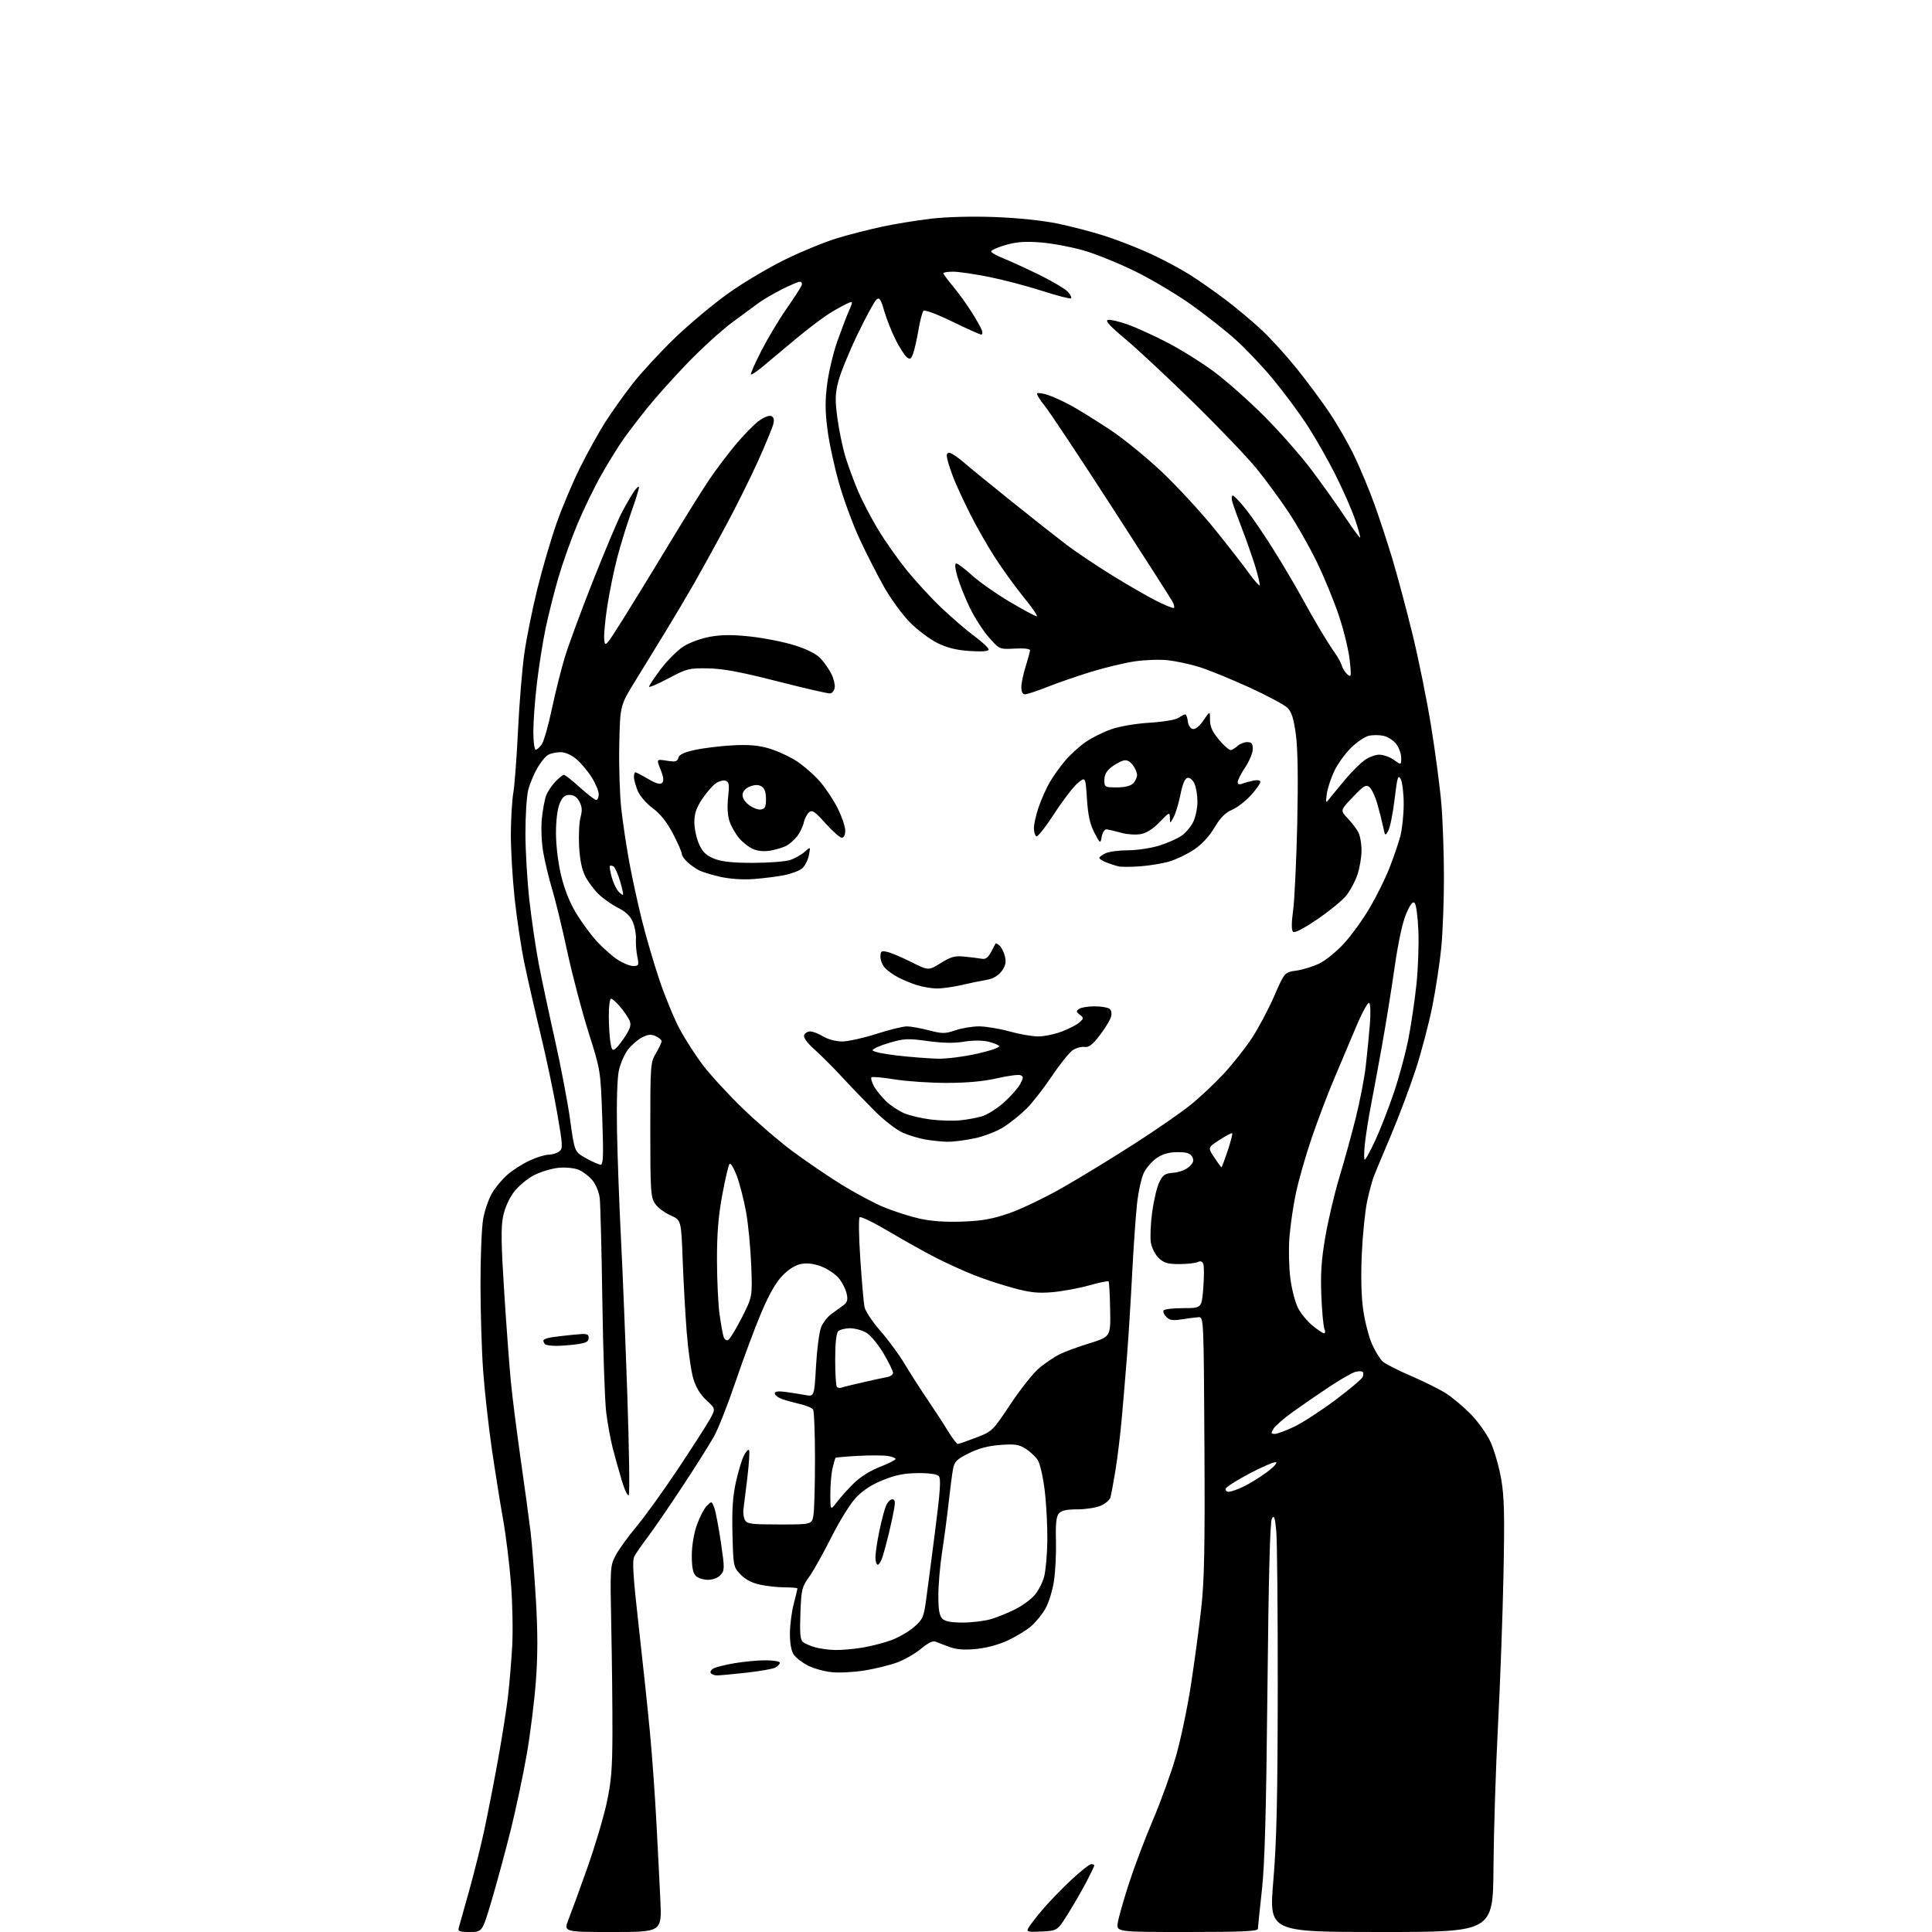 <?xml version="1.0" encoding="UTF-8" standalone="no"?>
<svg 
  version="1.1" 
  xmlns="http://www.w3.org/2000/svg" 
  xmlns:xlink="http://www.w3.org/1999/xlink" 
  xmlns:svg="http://www.w3.org/2000/svg"
  xmlns:rdf="http://www.w3.org/1999/02/22-rdf-syntax-ns#"
  xmlns:cc="http://creativecommons.org/ns#"
  xmlns:dc="http://purl.org/dc/elements/1.1/"
  viewBox="0 0 768 768"
  width="768"
  height="768"
>
<style>svg {background-color: white; }</style>"
<path stroke="none" fill="black" fill-rule="evenodd" d="M186.80,768.00C182.57,768.00 181.94,767.75 182.38,766.25C182.66,765.29 184.53,758.65 186.52,751.51C188.51,744.36 191.21,733.56 192.51,727.51C193.81,721.45 196.23,709.08 197.88,700.00C199.53,690.92 201.34,679.45 201.92,674.50C202.49,669.55 203.25,660.55 203.60,654.50C203.95,648.45 203.73,637.12 203.11,629.31C202.49,621.51 201.07,610.03 199.95,603.81C198.84,597.59 196.84,585.08 195.51,576.00C194.19,566.92 192.63,552.89 192.05,544.81C191.47,536.73 191.00,521.18 191.00,510.25C191.00,499.31 191.48,487.70 192.08,484.43C192.67,481.17 194.23,476.65 195.54,474.39C196.85,472.13 199.60,468.80 201.65,467.01C203.69,465.21 207.65,462.68 210.43,461.38C213.22,460.08 216.65,459.02 218.06,459.01C219.47,459.00 221.36,458.44 222.27,457.75C223.81,456.59 223.75,455.46 221.49,442.44C220.15,434.71 217.22,420.76 214.97,411.44C212.72,402.12 209.80,389.32 208.48,383.00C207.16,376.68 205.39,364.88 204.54,356.78C203.69,348.68 203.03,337.21 203.07,331.28C203.11,325.35 203.56,318.02 204.07,315.00C204.58,311.98 205.42,300.73 205.94,290.00C206.45,279.27 207.59,265.55 208.47,259.50C209.34,253.45 211.65,242.02 213.60,234.09C215.56,226.17 218.98,214.47 221.21,208.09C223.44,201.72 227.69,191.66 230.65,185.74C233.61,179.82 238.11,171.72 240.65,167.74C243.19,163.76 248.07,156.90 251.50,152.50C254.93,148.10 262.49,139.92 268.31,134.31C274.13,128.71 283.76,120.68 289.70,116.46C295.64,112.24 305.90,106.17 312.50,102.97C319.10,99.77 328.32,96.01 333.00,94.62C337.68,93.22 345.61,91.19 350.63,90.11C355.64,89.03 364.42,87.60 370.13,86.93C376.43,86.20 386.39,85.94 395.50,86.28C404.60,86.62 414.43,87.65 420.50,88.89C426.00,90.03 434.59,92.28 439.58,93.91C444.58,95.53 452.63,98.69 457.48,100.93C462.33,103.17 469.27,106.88 472.90,109.16C476.53,111.45 483.02,115.99 487.31,119.25C491.61,122.51 498.01,127.89 501.55,131.19C505.08,134.50 511.29,141.32 515.34,146.35C519.39,151.38 525.29,159.32 528.45,164.00C531.61,168.68 536.12,176.55 538.48,181.50C540.84,186.45 544.39,195.00 546.37,200.50C548.36,206.00 551.54,215.69 553.45,222.03C555.35,228.37 558.91,241.64 561.35,251.53C563.79,261.41 567.17,278.05 568.86,288.50C570.56,298.95 572.40,312.90 572.96,319.50C573.52,326.10 573.98,339.18 573.99,348.58C574.00,357.97 573.52,370.57 572.94,376.58C572.35,382.58 570.76,393.08 569.40,399.91C568.04,406.74 565.09,417.99 562.84,424.91C560.59,431.83 556.18,443.57 553.05,451.00C549.91,458.43 546.81,465.85 546.16,467.50C545.51,469.15 544.30,473.65 543.47,477.50C542.64,481.35 541.68,490.82 541.33,498.55C540.93,507.64 541.14,515.54 541.93,520.94C542.60,525.53 544.18,531.58 545.43,534.39C546.69,537.20 548.60,540.29 549.69,541.26C550.78,542.22 555.85,544.80 560.96,546.98C566.08,549.17 572.34,552.30 574.88,553.93C577.42,555.57 581.84,559.29 584.70,562.20C587.57,565.12 591.09,570.10 592.55,573.30C594.00,576.48 595.88,583.01 596.72,587.80C597.97,594.89 598.14,601.96 597.66,626.00C597.33,642.23 596.34,669.23 595.47,686.00C594.59,702.77 593.79,728.09 593.68,742.25C593.50,768.00 593.50,768.00 548.98,768.00C504.46,768.00 504.46,768.00 506.16,747.75C507.49,731.97 507.87,715.13 507.92,671.50C507.96,640.70 507.69,612.42 507.34,608.65C506.81,603.05 506.49,602.14 505.60,603.65C504.85,604.91 504.29,626.62 503.83,671.50C503.33,720.53 502.76,741.10 501.61,751.50C500.76,759.20 500.05,766.06 500.03,766.75C500.01,767.72 493.69,768.00 471.87,768.00C443.74,768.00 443.74,768.00 444.35,764.24C444.68,762.17 446.70,755.08 448.84,748.49C450.98,741.89 455.28,730.54 458.39,723.27C461.49,715.99 465.57,704.70 467.45,698.17C469.33,691.64 472.00,678.92 473.40,669.90C474.79,660.88 476.63,647.20 477.49,639.50C478.75,628.23 479.00,615.55 478.78,574.50C478.50,524.22 478.47,523.50 476.50,523.60C475.40,523.66 472.43,524.04 469.91,524.44C466.27,525.03 464.98,524.84 463.65,523.51C462.73,522.59 462.24,521.43 462.55,520.92C462.86,520.41 466.40,520.00 470.41,520.00C477.70,520.00 477.70,520.00 478.32,512.00C478.66,507.60 478.67,503.30 478.34,502.44C477.94,501.40 477.21,501.15 476.12,501.68C475.23,502.12 471.95,502.48 468.83,502.49C464.24,502.50 462.68,502.05 460.65,500.14C459.26,498.83 457.86,496.11 457.50,494.02C457.15,491.95 457.38,486.49 458.00,481.88C458.62,477.27 459.88,471.93 460.81,470.00C462.27,466.98 463.05,466.46 466.50,466.18C468.80,466.00 471.44,464.98 472.71,463.79C474.43,462.18 474.70,461.31 473.93,459.86C473.17,458.44 471.79,458.00 468.11,458.00C464.78,458.00 462.25,458.70 459.90,460.26C458.03,461.51 455.69,464.17 454.71,466.18C453.72,468.19 452.49,473.81 451.97,478.67C451.45,483.53 450.58,496.05 450.04,506.50C449.50,516.95 448.60,531.35 448.04,538.50C447.48,545.65 446.54,556.90 445.95,563.50C445.36,570.10 444.22,579.55 443.41,584.50C442.60,589.45 441.69,594.33 441.38,595.34C441.06,596.35 439.29,597.82 437.44,598.59C435.58,599.37 431.40,600.00 428.15,600.00C423.85,600.00 421.87,600.45 420.87,601.67C419.88,602.87 419.57,605.87 419.76,612.42C419.90,617.41 419.54,624.65 418.96,628.49C418.37,632.41 416.84,637.31 415.47,639.64C414.13,641.92 411.57,645.03 409.77,646.55C407.97,648.07 403.89,650.55 400.70,652.06C397.20,653.72 392.23,655.07 388.19,655.48C383.39,655.96 380.34,655.74 377.49,654.71C375.30,653.92 372.78,652.96 371.90,652.59C370.86,652.14 368.86,653.11 366.14,655.39C363.84,657.30 359.61,659.75 356.73,660.82C353.86,661.90 348.01,663.34 343.74,664.03C339.47,664.72 333.57,665.03 330.62,664.72C327.67,664.42 323.43,663.24 321.19,662.10C318.96,660.96 316.43,659.02 315.57,657.79C314.56,656.36 314.00,653.38 314.00,649.49C314.00,646.15 314.68,640.83 315.50,637.66C316.32,634.49 317.00,631.70 317.00,631.45C317.00,631.20 314.77,631.00 312.05,631.00C309.33,631.00 304.89,630.53 302.18,629.95C298.94,629.25 296.29,627.87 294.39,625.88C291.55,622.93 291.49,622.65 291.17,609.85C290.92,600.26 291.28,594.81 292.53,589.16C293.47,584.95 294.89,580.22 295.69,578.66C296.49,577.09 297.41,576.08 297.74,576.40C298.06,576.73 297.77,581.61 297.10,587.25C296.42,592.89 295.72,598.62 295.53,599.99C295.34,601.36 295.61,603.27 296.13,604.24C296.95,605.78 298.68,606.00 309.90,606.00C322.74,606.00 322.74,606.00 323.36,602.25C323.70,600.19 323.98,590.17 323.97,580.00C323.97,569.83 323.63,560.96 323.21,560.30C322.79,559.65 320.38,558.65 317.86,558.08C315.33,557.51 312.08,556.60 310.63,556.05C309.18,555.50 308.00,554.53 308.00,553.89C308.00,553.11 309.38,552.92 312.25,553.31C314.59,553.62 318.12,554.17 320.09,554.54C323.69,555.21 323.69,555.21 324.38,542.99C324.76,536.27 325.68,529.30 326.43,527.51C327.18,525.72 328.99,523.41 330.44,522.37C331.90,521.34 334.03,519.80 335.17,518.94C336.84,517.69 337.11,516.76 336.54,514.17C336.15,512.40 334.73,509.65 333.39,508.05C332.04,506.45 328.95,504.38 326.51,503.45C323.55,502.32 320.90,501.98 318.49,502.44C316.17,502.87 313.51,504.53 311.02,507.10C308.39,509.81 305.68,514.58 302.53,522.03C299.99,528.05 295.43,540.29 292.40,549.24C289.37,558.18 285.51,567.98 283.83,571.00C282.15,574.02 276.47,583.02 271.21,591.00C265.95,598.98 259.77,607.98 257.48,611.00C255.18,614.02 252.79,617.48 252.16,618.68C251.25,620.39 251.65,626.55 253.98,647.18C255.62,661.66 257.63,680.70 258.44,689.50C259.26,698.30 260.37,713.83 260.91,724.00C261.46,734.17 262.17,748.24 262.50,755.25C263.10,768.00 263.10,768.00 243.56,768.00C224.03,768.00 224.03,768.00 226.00,762.99C227.09,760.23 230.42,751.12 233.39,742.74C236.37,734.36 239.84,722.77 241.10,717.00C242.99,708.36 243.41,703.40 243.45,689.00C243.48,679.38 243.28,660.48 243.00,647.00C242.51,622.84 242.53,622.44 244.81,618.17C246.08,615.78 249.79,610.66 253.04,606.79C256.30,602.91 263.65,592.71 269.38,584.12C275.10,575.53 280.85,566.59 282.15,564.25C284.50,560.01 284.50,560.01 280.82,556.62C278.34,554.33 276.64,551.53 275.58,547.95C274.71,545.04 273.55,536.77 272.98,529.58C272.42,522.39 271.69,509.41 271.37,500.75C270.79,485.00 270.79,485.00 266.48,483.09C264.11,482.05 261.34,479.93 260.33,478.39C258.67,475.85 258.50,473.10 258.50,449.04C258.50,423.31 258.57,422.38 260.75,418.69C261.99,416.60 263.00,414.45 263.00,413.92C263.00,413.39 261.94,412.47 260.64,411.88C258.82,411.05 257.57,411.17 255.19,412.40C253.49,413.28 250.97,415.48 249.58,417.30C248.20,419.12 246.58,422.86 245.99,425.62C245.35,428.58 245.06,438.38 245.27,449.56C245.47,459.98 246.17,479.07 246.83,492.00C247.49,504.93 248.63,533.05 249.37,554.50C250.10,575.95 250.36,593.89 249.93,594.37C249.51,594.85 248.24,592.15 247.12,588.37C246.00,584.59 244.39,578.83 243.55,575.58C242.71,572.32 241.56,566.02 240.99,561.58C240.43,557.13 239.73,537.08 239.44,517.00C239.15,496.93 238.68,478.59 238.40,476.25C238.10,473.84 236.84,470.77 235.46,469.13C234.13,467.55 231.68,465.69 230.01,465.00C228.28,464.29 224.85,463.95 222.02,464.22C219.29,464.49 214.91,465.81 212.29,467.16C209.66,468.50 206.09,471.49 204.33,473.78C202.41,476.30 200.69,480.15 200.00,483.49C199.10,487.82 199.20,494.40 200.44,513.76C201.31,527.37 202.51,543.45 203.10,549.50C203.69,555.55 205.46,569.50 207.04,580.50C208.61,591.50 210.36,604.33 210.92,609.00C211.47,613.67 212.42,625.68 213.01,635.67C213.79,648.63 213.79,657.95 213.03,668.17C212.45,676.05 210.81,689.18 209.40,697.35C207.98,705.51 205.12,719.01 203.05,727.35C200.97,735.68 197.57,748.24 195.50,755.25C191.73,768.00 191.73,768.00 186.80,768.00zM414.11,767.80C408.37,768.08 407.95,767.96 408.86,766.30C409.40,765.31 411.94,762.02 414.51,759.00C417.07,755.98 422.17,750.71 425.84,747.29C429.50,743.88 433.06,741.06 433.75,741.04C434.44,741.02 435.00,741.24 435.00,741.53C435.00,741.82 433.66,744.63 432.03,747.78C430.39,750.93 427.10,756.65 424.70,760.50C420.35,767.50 420.35,767.50 414.11,767.80zM285.10,666.00C284.01,666.00 282.85,665.57 282.53,665.05C282.21,664.53 282.74,663.68 283.72,663.18C284.70,662.67 288.46,661.74 292.08,661.13C295.70,660.51 301.21,660.00 304.33,660.00C307.45,660.00 310.00,660.43 310.00,660.96C310.00,661.50 309.20,662.36 308.21,662.89C307.23,663.41 302.07,664.33 296.75,664.92C291.43,665.51 286.19,666.00 285.10,666.00zM332.00,655.90C334.48,655.95 339.33,655.53 342.79,654.96C346.24,654.40 351.47,653.05 354.39,651.96C357.31,650.86 361.37,648.51 363.40,646.73C366.66,643.89 367.21,642.72 368.00,637.00C368.50,633.42 370.14,620.93 371.64,609.24C373.81,592.34 374.12,587.72 373.14,586.74C372.36,585.96 369.20,585.53 364.70,585.59C359.30,585.66 355.83,586.37 350.80,588.43C346.25,590.29 342.81,592.57 340.09,595.52C337.89,597.91 333.53,604.96 330.42,611.18C327.30,617.41 323.35,624.45 321.65,626.83C318.75,630.87 318.52,631.84 318.17,641.37C317.88,649.11 318.12,651.85 319.14,652.70C319.89,653.32 322.07,654.27 324.00,654.82C325.93,655.37 329.52,655.86 332.00,655.90zM382.82,644.99C386.49,644.98 391.57,644.35 394.10,643.58C396.63,642.81 400.96,641.04 403.72,639.64C406.48,638.24 409.91,635.71 411.34,634.00C412.78,632.30 414.45,629.05 415.06,626.77C415.67,624.49 416.25,618.10 416.33,612.57C416.41,607.03 415.95,598.08 415.31,592.68C414.65,587.17 413.43,581.77 412.51,580.38C411.62,579.02 409.45,577.00 407.70,575.88C405.02,574.19 403.38,573.95 397.58,574.39C392.81,574.75 388.94,575.78 385.09,577.71C380.28,580.11 379.41,580.99 378.84,584.00C378.48,585.92 377.68,592.00 377.08,597.50C376.47,603.00 375.31,611.77 374.49,617.00C373.68,622.23 373.01,629.96 373.01,634.18C373.00,639.83 373.41,642.27 374.57,643.43C375.69,644.55 378.07,645.00 382.82,644.99zM281.42,628.00C279.62,628.00 277.44,627.29 276.57,626.43C275.47,625.32 275.00,622.94 275.00,618.40C275.00,614.51 275.79,609.69 277.00,606.25C278.11,603.11 279.89,599.67 280.96,598.60C282.90,596.66 282.92,596.66 283.92,599.28C284.47,600.73 285.65,606.92 286.55,613.03C288.09,623.52 288.08,624.25 286.43,626.07C285.39,627.23 283.38,628.00 281.42,628.00zM348.92,622.00C348.42,622.00 348.00,620.68 348.00,619.07C348.00,617.45 348.68,612.84 349.51,608.82C350.34,604.79 351.52,600.26 352.13,598.75C352.74,597.24 353.88,596.00 354.67,596.00C355.76,596.00 355.94,596.87 355.45,599.75C355.09,601.81 354.15,606.20 353.35,609.50C352.55,612.80 351.44,616.96 350.87,618.75C350.31,620.54 349.43,622.00 348.92,622.00zM332.76,597.00C334.23,595.08 337.27,591.70 339.52,589.50C341.93,587.13 346.13,584.52 349.80,583.10C353.21,581.78 356.00,580.37 356.00,579.96C356.00,579.56 354.55,579.01 352.78,578.75C351.00,578.49 345.71,578.48 341.03,578.73C336.34,578.98 332.35,579.34 332.16,579.51C331.98,579.69 331.43,581.56 330.94,583.67C330.45,585.78 330.06,590.42 330.07,594.00C330.09,600.50 330.09,600.50 332.76,597.00zM488.43,593.00C489.30,593.00 491.93,592.09 494.26,590.98C496.59,589.86 500.74,587.31 503.48,585.30C506.21,583.29 507.91,581.47 507.24,581.25C506.57,581.02 501.89,583.02 496.84,585.67C491.79,588.33 487.47,591.06 487.25,591.75C487.02,592.44 487.55,593.00 488.43,593.00zM380.72,574.00C381.13,574.00 384.39,572.87 387.98,571.49C394.44,569.01 394.56,568.89 401.78,558.03C405.79,552.01 410.96,545.54 413.28,543.66C415.60,541.79 419.07,539.44 421.00,538.45C422.93,537.46 428.32,535.46 433.00,534.01C441.50,531.36 441.50,531.36 441.30,520.56C441.19,514.62 440.91,509.57 440.68,509.34C440.44,509.11 436.94,509.85 432.88,510.98C428.82,512.11 422.28,513.32 418.35,513.66C412.67,514.15 409.50,513.82 402.85,512.02C398.26,510.79 391.23,508.48 387.24,506.89C383.25,505.31 376.50,502.24 372.24,500.08C367.98,497.91 359.55,493.21 353.50,489.62C347.46,486.03 342.15,483.45 341.72,483.88C341.28,484.32 341.40,491.84 341.99,500.59C342.57,509.34 343.32,517.85 343.64,519.50C343.96,521.15 346.79,525.42 349.92,529.00C353.06,532.58 357.36,538.42 359.50,542.00C361.63,545.58 365.67,551.88 368.46,556.00C371.26,560.12 375.00,565.86 376.76,568.75C378.53,571.64 380.31,574.00 380.72,574.00zM506.74,570.00C507.71,570.00 511.20,568.71 514.50,567.13C517.80,565.55 525.14,560.78 530.82,556.53C536.50,552.27 541.39,548.14 541.70,547.35C542.00,546.56 541.99,545.65 541.67,545.34C541.35,545.02 540.06,545.02 538.80,545.34C537.53,545.66 532.90,548.31 528.50,551.23C524.10,554.14 517.58,558.63 514.00,561.20C510.43,563.76 506.93,566.79 506.24,567.93C505.16,569.72 505.22,570.00 506.74,570.00zM334.44,551.62C335.02,551.38 338.88,550.43 343.00,549.50C347.12,548.56 351.51,547.61 352.75,547.38C353.99,547.15 355.00,546.40 355.00,545.71C355.00,545.02 353.31,541.58 351.25,538.07C349.19,534.57 346.15,530.87 344.50,529.85C342.85,528.84 339.90,528.01 337.95,528.00C336.00,528.00 333.86,528.54 333.20,529.20C332.42,529.98 332.00,533.99 332.00,540.53C332.00,546.11 332.31,550.98 332.69,551.35C333.07,551.73 333.85,551.85 334.44,551.62zM221.03,535.00C219.00,535.00 217.03,534.70 216.67,534.33C216.30,533.97 216.00,533.31 216.00,532.88C216.00,532.45 217.46,531.87 219.25,531.60C221.04,531.33 225.09,530.85 228.25,530.54C233.40,530.04 234.00,530.18 234.00,531.86C234.00,533.33 233.00,533.86 229.36,534.36C226.81,534.71 223.06,535.00 221.03,535.00zM289.33,532.75C289.98,532.55 292.43,528.59 294.80,523.94C299.10,515.50 299.10,515.50 298.62,503.00C298.36,496.12 297.44,486.58 296.58,481.79C295.71,477.01 294.06,470.55 292.90,467.45C291.74,464.35 290.44,462.19 290.01,462.66C289.59,463.12 288.28,468.68 287.11,475.00C285.55,483.43 284.99,490.37 285.01,501.00C285.03,508.98 285.49,518.65 286.04,522.50C286.59,526.35 287.30,530.31 287.61,531.31C287.92,532.30 288.69,532.95 289.33,532.75zM526.33,530.00C526.82,530.00 526.88,529.21 526.47,528.25C526.06,527.29 525.51,521.33 525.25,515.00C524.90,506.17 525.27,500.70 526.88,491.43C528.03,484.79 530.54,474.16 532.47,467.81C534.39,461.47 537.30,450.93 538.93,444.39C540.57,437.85 542.34,428.68 542.89,424.00C543.43,419.32 544.17,411.84 544.53,407.37C544.91,402.62 544.80,398.99 544.25,398.66C543.74,398.34 541.38,402.67 539.02,408.29C536.65,413.90 532.71,423.23 530.27,429.00C527.82,434.77 523.87,445.19 521.49,452.15C519.10,459.11 516.26,469.01 515.17,474.15C514.08,479.29 512.91,487.32 512.56,492.00C512.21,496.68 512.38,503.98 512.94,508.24C513.49,512.50 514.85,517.74 515.95,519.89C517.04,522.05 519.63,525.20 521.70,526.90C523.77,528.61 525.85,530.00 526.33,530.00zM382.55,485.60C390.41,485.32 394.47,484.59 401.17,482.28C405.89,480.66 415.47,476.05 422.48,472.05C429.48,468.05 442.25,460.26 450.85,454.73C459.46,449.21 469.56,442.21 473.30,439.19C477.04,436.17 482.98,430.58 486.51,426.76C490.04,422.95 495.04,416.63 497.62,412.71C500.20,408.79 504.19,401.29 506.48,396.04C510.63,386.51 510.63,386.51 515.34,385.83C517.92,385.46 522.03,384.19 524.47,383.01C526.91,381.83 531.29,378.27 534.20,375.10C537.12,371.94 541.72,365.58 544.43,360.98C547.14,356.39 550.69,349.22 552.32,345.06C553.94,340.90 555.88,335.25 556.63,332.50C557.37,329.75 557.98,323.98 557.99,319.68C557.99,315.39 557.46,310.89 556.80,309.68C555.76,307.79 555.44,308.85 554.38,317.67C553.71,323.26 552.59,328.88 551.89,330.17C550.65,332.44 550.59,332.40 549.78,328.50C549.32,326.30 548.27,322.19 547.45,319.36C546.64,316.53 545.25,313.62 544.38,312.90C543.01,311.76 542.10,312.31 537.76,316.86C532.73,322.13 532.73,322.13 535.75,325.32C537.40,327.07 539.32,329.58 540.00,330.90C540.67,332.22 541.23,335.43 541.23,338.04C541.23,340.65 540.50,344.99 539.61,347.68C538.71,350.36 536.67,354.16 535.06,356.12C533.45,358.07 528.26,362.30 523.53,365.51C517.99,369.27 514.60,371.00 513.97,370.37C513.35,369.75 513.37,366.76 514.03,361.95C514.59,357.85 515.33,342.35 515.67,327.50C516.07,309.42 515.90,297.70 515.13,292.01C514.25,285.53 513.45,283.01 511.74,281.33C510.51,280.12 503.59,276.44 496.37,273.14C489.15,269.85 480.30,266.25 476.71,265.14C473.11,264.03 467.52,262.82 464.28,262.45C461.04,262.09 455.04,262.30 450.94,262.92C446.85,263.54 439.01,265.43 433.53,267.12C428.05,268.81 420.28,271.50 416.26,273.10C412.24,274.69 408.28,276.00 407.47,276.00C406.52,276.00 406.00,275.00 406.00,273.18C406.00,271.63 406.77,267.92 407.71,264.93C408.65,261.94 409.44,259.05 409.46,258.50C409.48,257.90 407.03,257.63 403.40,257.82C397.30,258.14 397.30,258.14 393.11,253.39C390.81,250.78 387.39,245.46 385.51,241.57C383.63,237.68 381.42,232.14 380.60,229.25C379.63,225.84 379.48,224.00 380.16,224.00C380.74,224.00 383.57,226.14 386.45,228.75C389.33,231.36 396.06,236.09 401.41,239.25C406.75,242.41 411.57,245.00 412.13,245.00C412.68,245.00 410.46,241.74 407.20,237.75C403.95,233.76 398.80,226.68 395.76,222.00C392.72,217.32 388.15,209.32 385.59,204.21C383.03,199.10 380.12,192.80 379.11,190.21C378.11,187.62 376.99,184.26 376.62,182.75C376.14,180.76 376.34,180.00 377.34,180.00C378.10,180.00 380.69,181.71 383.11,183.80C385.52,185.90 394.25,193.02 402.50,199.63C410.75,206.25 420.47,213.91 424.10,216.67C427.73,219.42 435.83,224.85 442.10,228.72C448.37,232.60 456.36,237.20 459.85,238.95C463.34,240.70 466.42,241.92 466.68,241.65C466.95,241.39 466.67,240.24 466.06,239.11C465.45,237.98 454.55,220.95 441.83,201.28C429.12,181.60 417.14,163.58 415.21,161.22C413.29,158.87 411.98,156.69 412.29,156.37C412.61,156.06 414.58,156.36 416.68,157.05C418.78,157.73 422.98,159.67 426.00,161.34C429.02,163.02 435.87,167.27 441.21,170.79C446.56,174.31 455.96,181.98 462.12,187.83C468.27,193.69 477.66,203.89 482.98,210.49C488.31,217.10 494.37,224.88 496.45,227.79C498.54,230.70 500.45,232.88 500.69,232.64C500.94,232.39 500.19,229.11 499.04,225.35C497.88,221.58 495.54,214.90 493.84,210.50C492.14,206.10 490.39,201.26 489.94,199.75C489.48,198.17 489.53,197.00 490.06,197.00C490.56,197.00 493.01,199.59 495.51,202.75C498.01,205.91 503.12,213.45 506.86,219.50C510.61,225.55 515.39,233.65 517.48,237.50C519.57,241.35 522.90,247.20 524.87,250.50C526.84,253.80 529.42,257.85 530.61,259.50C531.80,261.15 533.06,263.47 533.42,264.66C533.78,265.85 534.80,267.42 535.68,268.15C537.14,269.36 537.22,268.84 536.54,262.49C536.14,258.65 534.24,250.78 532.32,245.00C530.41,239.22 526.44,229.55 523.51,223.50C520.57,217.45 515.47,208.45 512.16,203.50C508.86,198.55 503.25,190.90 499.69,186.50C496.14,182.10 484.97,170.39 474.87,160.48C464.76,150.57 452.49,139.10 447.58,134.98C441.12,129.56 439.15,127.41 440.44,127.16C441.42,126.97 444.98,127.80 448.36,129.01C451.74,130.22 458.84,133.47 464.15,136.22C469.45,138.97 477.78,144.18 482.65,147.80C487.52,151.42 496.47,159.36 502.54,165.44C508.61,171.52 516.97,181.00 521.12,186.50C525.28,192.00 531.29,200.44 534.49,205.26C537.69,210.08 540.47,213.87 540.65,213.68C540.84,213.49 539.93,210.22 538.64,206.42C537.34,202.61 533.79,194.55 530.74,188.50C527.70,182.45 522.54,173.45 519.29,168.50C516.03,163.55 509.96,155.41 505.80,150.42C501.64,145.43 495.05,138.48 491.14,134.99C487.24,131.49 479.42,125.32 473.77,121.28C468.12,117.23 458.10,111.25 451.50,107.98C444.90,104.72 435.51,100.91 430.63,99.52C425.74,98.13 418.08,96.71 413.58,96.36C407.43,95.89 404.01,96.15 399.71,97.40C396.57,98.31 394.00,99.45 394.00,99.93C394.00,100.41 396.13,101.63 398.72,102.65C401.32,103.67 407.76,106.62 413.03,109.20C418.29,111.79 423.44,114.83 424.46,115.96C425.48,117.09 426.06,118.27 425.75,118.58C425.43,118.90 420.30,117.58 414.34,115.65C408.38,113.73 398.84,111.22 393.14,110.08C387.45,108.93 381.03,108.00 378.89,108.00C376.75,108.00 375.00,108.28 375.00,108.61C375.00,108.95 376.74,111.31 378.87,113.86C380.99,116.41 384.29,120.97 386.20,124.00C388.10,127.03 389.95,130.29 390.30,131.25C390.65,132.21 390.54,133.00 390.05,133.00C389.56,133.00 384.39,130.68 378.55,127.84C372.29,124.79 367.58,123.05 367.08,123.59C366.61,124.09 365.71,127.55 365.08,131.27C364.45,135.00 363.49,139.21 362.95,140.63C362.11,142.84 361.74,143.03 360.40,141.92C359.54,141.20 357.56,138.09 356.00,135.01C354.45,131.92 352.42,126.81 351.50,123.65C350.11,118.86 349.59,118.10 348.40,119.08C347.62,119.73 344.24,125.93 340.91,132.85C337.58,139.76 334.15,148.14 333.29,151.46C331.98,156.53 331.91,158.89 332.87,166.17C333.50,170.94 334.95,177.91 336.10,181.67C337.25,185.43 339.55,191.65 341.21,195.50C342.87,199.35 346.40,206.10 349.06,210.50C351.71,214.90 356.77,222.10 360.31,226.50C363.85,230.90 370.11,237.70 374.23,241.62C378.36,245.53 384.26,250.61 387.36,252.90C390.46,255.19 393.00,257.56 393.00,258.16C393.00,258.91 390.60,259.11 385.58,258.79C380.28,258.45 376.59,257.54 372.69,255.64C369.68,254.16 364.75,250.47 361.73,247.43C358.71,244.38 354.05,237.99 351.37,233.22C348.69,228.45 344.36,219.96 341.75,214.36C339.14,208.76 335.47,198.85 333.60,192.34C331.73,185.83 329.63,176.18 328.95,170.90C327.99,163.54 327.96,159.27 328.82,152.59C329.44,147.80 331.25,140.19 332.84,135.69C334.43,131.19 336.50,125.75 337.44,123.62C339.07,119.89 339.06,119.76 337.32,120.41C336.32,120.79 333.19,122.49 330.37,124.18C327.55,125.88 321.25,130.62 316.37,134.70C311.49,138.79 305.58,143.74 303.22,145.71C300.87,147.67 298.75,149.08 298.51,148.84C298.26,148.59 300.13,144.37 302.65,139.45C305.17,134.53 309.67,127.00 312.66,122.72C315.64,118.44 318.34,114.28 318.65,113.47C318.96,112.66 318.66,112.00 317.98,112.00C317.30,112.00 314.04,113.38 310.73,115.06C307.43,116.74 303.32,119.13 301.61,120.38C299.90,121.63 295.12,125.15 291.00,128.21C286.88,131.26 278.99,138.43 273.48,144.13C267.97,149.83 260.75,157.88 257.44,162.00C254.12,166.12 249.82,171.75 247.87,174.50C245.92,177.25 242.01,183.55 239.19,188.50C236.37,193.45 232.03,202.37 229.54,208.33C227.05,214.28 223.64,223.86 221.96,229.62C220.29,235.38 218.00,244.46 216.88,249.80C215.77,255.13 214.22,264.90 213.44,271.50C212.66,278.10 212.01,286.76 212.01,290.75C212.00,294.81 212.43,298.00 212.98,298.00C213.51,298.00 214.62,296.99 215.43,295.75C216.24,294.51 218.01,288.23 219.38,281.78C220.74,275.34 223.06,266.11 224.52,261.28C225.98,256.45 230.98,242.90 235.62,231.17C240.26,219.44 245.37,207.29 246.97,204.17C248.58,201.05 250.82,197.15 251.94,195.50C253.07,193.85 253.99,193.06 253.99,193.75C254.00,194.44 252.60,198.94 250.88,203.75C249.17,208.56 246.71,216.54 245.41,221.47C244.11,226.40 242.34,235.02 241.46,240.63C240.58,246.23 240.00,252.32 240.18,254.16C240.49,257.37 240.77,257.07 247.43,246.50C251.24,240.45 259.51,226.95 265.82,216.50C272.12,206.05 279.42,194.35 282.04,190.50C284.66,186.65 289.30,180.50 292.35,176.84C295.40,173.18 299.49,168.97 301.44,167.48C303.44,165.96 305.65,165.03 306.51,165.37C307.62,165.79 307.86,166.70 307.38,168.64C307.01,170.11 304.31,176.66 301.37,183.19C298.44,189.72 292.60,201.46 288.39,209.28C284.18,217.10 278.54,227.32 275.87,232.00C273.19,236.68 268.19,245.11 264.75,250.75C261.31,256.38 255.80,265.37 252.50,270.72C246.50,280.45 246.50,280.45 246.17,295.97C246.00,304.51 246.35,316.00 246.97,321.50C247.59,327.00 249.00,336.45 250.11,342.50C251.22,348.55 253.46,358.90 255.10,365.50C256.73,372.10 259.89,382.90 262.11,389.50C264.34,396.10 267.96,404.88 270.15,409.00C272.35,413.12 276.57,419.67 279.53,423.55C282.48,427.42 289.54,435.08 295.20,440.57C300.87,446.06 309.77,453.73 315.00,457.61C320.23,461.49 328.90,467.40 334.27,470.75C339.65,474.09 347.30,478.18 351.27,479.84C355.25,481.49 361.65,483.55 365.50,484.41C370.18,485.45 375.84,485.85 382.55,485.60zM485.55,464.00C485.71,464.00 486.82,461.05 488.02,457.44C489.22,453.83 490.03,450.70 489.82,450.49C489.61,450.27 487.33,451.47 484.76,453.14C480.09,456.18 480.09,456.18 482.68,460.09C484.10,462.24 485.39,464.00 485.55,464.00zM238.78,462.98C239.81,463.00 239.93,459.20 239.40,444.25C238.74,425.50 238.74,425.50 233.91,410.24C231.26,401.85 227.47,387.45 225.50,378.24C223.52,369.04 220.82,357.90 219.49,353.50C218.17,349.10 216.56,342.40 215.92,338.62C215.26,334.73 215.03,328.97 215.40,325.36C215.76,321.85 216.52,317.75 217.09,316.24C217.66,314.73 219.31,312.26 220.75,310.75C222.19,309.24 223.74,308.00 224.18,308.00C224.62,308.00 227.46,310.25 230.50,313.00C233.54,315.75 236.47,318.00 237.01,318.00C237.55,318.00 238.00,316.96 238.00,315.70C238.00,314.43 236.73,311.38 235.17,308.93C233.61,306.47 230.88,303.23 229.09,301.73C227.14,300.09 224.65,299.00 222.86,299.00C221.21,299.00 219.01,299.46 217.97,300.02C216.92,300.58 214.96,302.94 213.61,305.27C212.27,307.60 210.64,311.48 210.00,313.90C209.36,316.33 208.85,324.20 208.87,331.40C208.88,338.61 209.62,350.80 210.51,358.50C211.40,366.20 213.03,377.23 214.13,383.00C215.23,388.77 218.10,402.27 220.51,413.00C222.93,423.73 225.68,438.21 226.64,445.19C228.38,457.87 228.38,457.87 232.94,460.41C235.45,461.81 238.08,462.96 238.78,462.98zM542.52,461.00C542.85,461.00 544.75,457.51 546.72,453.25C548.70,448.99 552.03,440.42 554.13,434.21C556.23,428.00 558.83,418.32 559.91,412.70C561.00,407.09 562.41,397.45 563.06,391.27C563.71,385.10 564.05,375.55 563.83,370.04C563.61,364.54 562.95,359.55 562.36,358.96C561.60,358.20 560.62,359.43 558.99,363.20C557.54,366.54 555.85,374.35 554.41,384.34C553.16,393.05 550.96,406.77 549.51,414.84C548.07,422.90 546.06,433.77 545.05,439.00C544.03,444.23 542.91,451.31 542.55,454.75C542.19,458.19 542.18,461.00 542.52,461.00zM376.50,453.87C374.30,453.81 370.42,453.41 367.87,452.98C365.32,452.55 361.26,451.32 358.83,450.25C356.40,449.17 351.51,445.41 347.96,441.88C344.41,438.34 338.57,432.30 335.00,428.43C331.43,424.57 326.38,419.51 323.79,417.19C320.80,414.51 319.29,412.42 319.65,411.48C319.96,410.67 321.05,410.00 322.08,410.00C323.11,410.00 325.43,410.90 327.23,412.00C329.13,413.16 332.27,413.99 334.74,414.00C337.07,414.00 343.19,412.65 348.34,411.00C353.49,409.35 358.95,408.00 360.46,408.00C361.97,408.00 365.91,408.70 369.22,409.56C374.65,410.96 375.66,410.96 379.79,409.56C382.30,408.70 386.53,408.00 389.19,408.00C391.85,408.00 397.27,408.90 401.24,410.00C405.21,411.10 410.38,412.00 412.72,412.00C415.06,412.00 419.28,411.12 422.10,410.05C424.92,408.98 428.07,407.34 429.10,406.41C430.88,404.80 430.89,404.64 429.24,403.37C427.72,402.21 427.69,401.91 429.00,401.03C429.82,400.48 432.52,400.03 435.00,400.03C437.48,400.03 440.12,400.43 440.89,400.91C441.76,401.46 442.04,402.65 441.66,404.14C441.32,405.44 439.32,408.75 437.21,411.50C434.30,415.30 432.84,416.42 431.13,416.18C429.89,416.00 427.79,416.57 426.46,417.44C425.13,418.31 421.39,422.95 418.16,427.76C414.92,432.57 410.40,438.38 408.10,440.67C405.80,442.96 401.75,446.24 399.08,447.95C396.30,449.73 391.32,451.67 387.37,452.51C383.59,453.31 378.70,453.92 376.50,453.87zM381.50,445.36C384.25,445.11 388.23,444.38 390.35,443.76C392.47,443.13 396.43,440.62 399.14,438.18C401.86,435.74 404.76,432.44 405.58,430.85C406.89,428.32 406.89,427.90 405.60,427.40C404.79,427.09 400.61,427.65 396.31,428.64C391.15,429.84 384.44,430.46 376.50,430.47C369.90,430.49 360.56,429.86 355.75,429.09C350.93,428.31 346.73,427.93 346.42,428.25C346.11,428.56 346.52,430.09 347.34,431.66C348.16,433.22 350.33,435.94 352.16,437.70C354.00,439.46 357.28,441.64 359.47,442.55C361.65,443.46 366.37,444.57 369.97,445.02C373.56,445.46 378.75,445.62 381.50,445.36zM372.81,420.85C376.28,420.93 383.38,420.02 388.59,418.83C394.23,417.53 397.69,416.29 397.15,415.75C396.65,415.25 394.55,414.46 392.49,414.00C390.33,413.51 386.33,413.55 383.11,414.09C379.27,414.74 374.74,414.65 368.76,413.83C360.88,412.74 359.39,412.81 353.43,414.56C349.80,415.63 346.86,416.95 346.89,417.50C346.92,418.05 351.35,419.00 356.72,419.60C362.10,420.21 369.34,420.77 372.81,420.85zM244.77,416.78C245.60,416.09 247.38,413.77 248.73,411.63C250.66,408.58 250.98,407.26 250.22,405.59C249.68,404.41 248.03,402.00 246.53,400.22C245.04,398.45 243.41,397.00 242.91,397.00C242.41,397.00 242.00,400.04 242.01,403.75C242.02,407.46 242.30,412.19 242.64,414.26C243.17,417.47 243.49,417.84 244.77,416.78zM372.29,392.93C370.21,392.90 366.70,392.30 364.50,391.60C362.30,390.91 359.01,389.56 357.20,388.61C355.38,387.67 353.02,386.02 351.95,384.95C350.88,383.88 350.00,381.83 350.00,380.39C350.00,378.06 350.29,377.85 352.75,378.41C354.26,378.76 358.56,380.57 362.29,382.45C369.09,385.86 369.09,385.86 373.97,382.83C378.14,380.24 379.55,379.87 383.67,380.29C386.33,380.57 389.37,380.95 390.43,381.14C391.76,381.39 392.85,380.57 393.93,378.50C394.79,376.85 395.62,375.30 395.77,375.06C395.92,374.82 396.70,375.27 397.50,376.07C398.30,376.87 399.23,378.88 399.56,380.53C399.99,382.72 399.59,384.26 398.03,386.23C396.68,387.95 394.57,389.14 392.21,389.51C390.17,389.84 385.71,390.75 382.29,391.55C378.88,392.35 374.38,392.97 372.29,392.93zM251.68,384.00C253.93,384.00 254.04,383.75 253.34,380.25C252.92,378.19 252.68,375.02 252.79,373.22C252.91,371.42 252.36,368.41 251.58,366.53C250.60,364.19 248.79,362.44 245.83,360.95C243.45,359.76 240.00,357.37 238.16,355.64C236.33,353.91 233.89,350.70 232.74,348.50C231.31,345.76 230.52,341.97 230.21,336.49C229.97,332.08 230.22,326.87 230.76,324.92C231.50,322.24 231.39,320.69 230.34,318.68C229.38,316.85 228.13,316.00 226.42,316.00C224.49,316.00 223.56,316.81 222.45,319.47C221.58,321.56 221.00,326.23 221.01,331.22C221.01,336.07 221.86,343.02 223.05,348.00C224.35,353.46 226.49,358.83 229.01,363.00C231.18,366.57 234.87,371.60 237.22,374.16C239.58,376.73 243.25,379.99 245.39,381.41C247.53,382.84 250.36,384.00 251.68,384.00zM247.66,355.68C247.84,355.49 247.31,353.03 246.47,350.21C245.63,347.39 244.48,344.80 243.91,344.44C243.34,344.09 242.68,343.98 242.46,344.21C242.24,344.43 242.54,346.39 243.13,348.56C243.72,350.73 244.90,353.29 245.76,354.26C246.62,355.22 247.47,355.86 247.66,355.68zM299.50,349.44C295.26,349.75 290.07,349.40 286.33,348.55C282.94,347.79 279.12,346.62 277.83,345.95C276.55,345.29 274.49,343.83 273.25,342.70C272.01,341.57 271.00,340.06 271.00,339.34C271.00,338.62 269.40,334.98 267.44,331.26C265.02,326.67 262.45,323.46 259.45,321.25C256.95,319.42 254.37,316.42 253.51,314.38C252.68,312.39 252.00,309.91 252.00,308.88C252.00,307.85 252.26,307.00 252.57,307.00C252.89,307.00 255.17,308.19 257.64,309.63C260.83,311.50 262.44,311.96 263.20,311.20C263.96,310.44 263.78,308.91 262.59,305.93C260.91,301.73 260.91,301.73 265.04,302.39C268.52,302.95 269.25,302.76 269.65,301.24C269.98,299.95 271.89,299.05 276.31,298.10C279.71,297.36 286.40,296.55 291.16,296.29C297.48,295.94 301.38,296.26 305.58,297.48C308.75,298.40 313.64,300.63 316.45,302.42C319.26,304.22 323.45,307.84 325.76,310.47C328.07,313.09 331.32,317.96 332.98,321.28C334.64,324.60 336.00,328.60 336.00,330.16C336.00,331.90 335.47,333.00 334.63,333.00C333.87,333.00 330.98,330.45 328.19,327.33C323.95,322.58 322.88,321.86 321.63,322.90C320.80,323.58 319.84,325.44 319.50,327.02C319.15,328.61 317.96,331.06 316.85,332.46C315.75,333.86 313.87,335.54 312.67,336.18C311.48,336.82 308.70,337.68 306.50,338.09C303.93,338.56 301.42,338.37 299.46,337.55C297.78,336.85 295.23,334.87 293.79,333.16C292.35,331.45 290.63,328.41 289.97,326.41C289.22,324.12 289.02,320.57 289.44,316.87C289.98,312.04 289.82,310.87 288.54,310.38C287.69,310.05 285.93,310.47 284.63,311.32C283.34,312.17 280.87,315.00 279.14,317.60C276.75,321.21 276.01,323.44 276.02,326.92C276.03,329.44 276.88,333.34 277.90,335.59C279.33,338.74 280.72,340.07 283.90,341.34C286.90,342.54 291.16,343.00 299.37,343.00C305.60,343.00 312.23,342.49 314.10,341.86C315.97,341.24 318.56,339.77 319.87,338.61C322.23,336.50 322.23,336.50 321.54,340.00C321.15,341.93 319.96,344.26 318.89,345.19C317.82,346.11 314.59,347.33 311.72,347.90C308.85,348.47 303.35,349.16 299.50,349.44zM453.28,344.37C449.55,344.65 445.60,344.65 444.50,344.38C443.40,344.11 441.26,343.41 439.75,342.82C438.24,342.24 437.00,341.43 437.00,341.04C437.00,340.64 438.15,339.80 439.55,339.16C440.95,338.52 444.96,338.00 448.46,338.00C451.96,338.00 457.52,337.16 460.82,336.13C464.12,335.11 468.15,333.32 469.78,332.15C471.42,330.99 473.48,328.50 474.38,326.62C475.27,324.74 476.00,321.15 476.00,318.65C476.00,316.14 475.47,312.93 474.82,311.51C474.15,310.03 472.97,309.05 472.07,309.22C471.01,309.42 470.09,311.57 469.25,315.82C468.57,319.28 467.35,323.33 466.54,324.81C465.08,327.50 465.08,327.50 465.04,325.05C465.00,322.72 464.80,322.81 461.01,326.75C458.42,329.45 455.78,331.14 453.48,331.57C451.54,331.93 448.05,331.70 445.73,331.06C443.40,330.41 440.84,329.80 440.03,329.69C439.13,329.57 438.34,330.65 437.98,332.50C437.40,335.50 437.40,335.50 435.03,331.00C433.28,327.66 432.52,324.20 432.08,317.60C431.50,308.70 431.50,308.70 428.35,311.35C426.62,312.81 422.43,318.29 419.04,323.52C415.65,328.76 412.45,332.78 411.94,332.46C411.42,332.14 411.00,330.63 411.00,329.10C411.00,327.57 411.87,323.79 412.93,320.70C413.99,317.62 416.00,313.15 417.40,310.77C418.79,308.39 421.56,304.53 423.56,302.21C425.55,299.88 429.17,296.60 431.61,294.93C434.04,293.25 438.61,290.98 441.77,289.88C445.08,288.72 451.51,287.63 457.00,287.29C462.43,286.96 467.34,286.13 468.47,285.36C469.56,284.61 470.76,284.00 471.16,284.00C471.55,284.00 472.01,285.23 472.18,286.74C472.37,288.34 473.20,289.62 474.17,289.80C475.20,290.00 476.84,288.66 478.42,286.33C481.00,282.54 481.00,282.54 481.00,286.17C481.00,288.90 481.92,290.90 484.65,294.16C486.65,296.54 488.79,298.35 489.40,298.17C490.00,297.99 491.21,297.20 492.08,296.42C492.95,295.64 494.63,295.00 495.83,295.00C497.53,295.00 498.00,295.59 498.00,297.75C497.99,299.26 496.65,302.52 495.00,305.00C493.35,307.48 492.01,310.11 492.00,310.86C492.00,311.74 492.61,311.98 493.75,311.54C494.71,311.16 496.74,310.61 498.25,310.30C499.95,309.96 501.00,310.18 501.00,310.87C501.00,311.49 499.31,313.86 497.25,316.14C495.19,318.43 491.82,321.01 489.77,321.90C487.09,323.05 485.11,325.05 482.76,329.00C480.69,332.48 477.71,335.69 474.64,337.74C471.98,339.52 467.61,341.63 464.93,342.43C462.26,343.22 457.01,344.10 453.28,344.37zM302.44,321.79C304.12,321.55 304.50,320.77 304.50,317.61C304.50,315.04 303.92,313.36 302.80,312.65C301.65,311.92 300.20,311.89 298.30,312.56C296.63,313.15 295.38,314.39 295.20,315.65C295.00,317.01 295.88,318.55 297.64,319.93C299.15,321.12 301.31,321.96 302.44,321.79zM529.20,316.59C530.47,314.99 533.26,311.62 535.41,309.09C537.55,306.57 540.68,303.49 542.35,302.25C544.02,301.01 546.69,300.00 548.29,300.00C549.89,300.00 552.50,300.93 554.10,302.07C557.00,304.14 557.00,304.14 557.00,301.20C557.00,299.59 556.09,297.12 554.99,295.71C553.88,294.30 551.63,292.86 549.99,292.50C548.34,292.14 545.72,292.12 544.15,292.47C542.58,292.81 539.37,294.98 537.01,297.30C534.65,299.61 531.63,303.85 530.30,306.71C528.97,309.58 527.67,313.63 527.40,315.71C526.91,319.50 526.91,319.50 529.20,316.59zM443.93,313.00C447.08,313.00 449.43,312.43 450.43,311.43C451.29,310.56 452.00,309.04 452.00,308.04C452.00,307.04 451.18,305.21 450.19,303.98C448.89,302.38 447.78,301.94 446.27,302.41C445.11,302.78 443.00,304.00 441.58,305.11C439.86,306.47 439.00,308.12 439.00,310.07C439.00,312.91 439.15,313.00 443.93,313.00zM330.00,275.65C329.18,275.74 319.73,273.57 309.00,270.83C294.43,267.10 287.48,265.80 281.50,265.69C273.93,265.55 273.08,265.77 265.75,269.64C261.49,271.90 258.00,273.39 258.00,272.97C258.00,272.54 260.11,269.39 262.69,265.95C265.28,262.52 269.35,258.47 271.74,256.95C274.22,255.37 278.83,253.71 282.46,253.08C287.09,252.27 291.49,252.27 298.60,253.06C303.98,253.66 311.80,255.23 315.98,256.55C320.87,258.10 324.51,259.94 326.18,261.73C327.60,263.25 329.53,265.99 330.45,267.82C331.37,269.64 331.98,272.11 331.81,273.31C331.64,274.50 330.82,275.56 330.00,275.65z" />

</svg>
